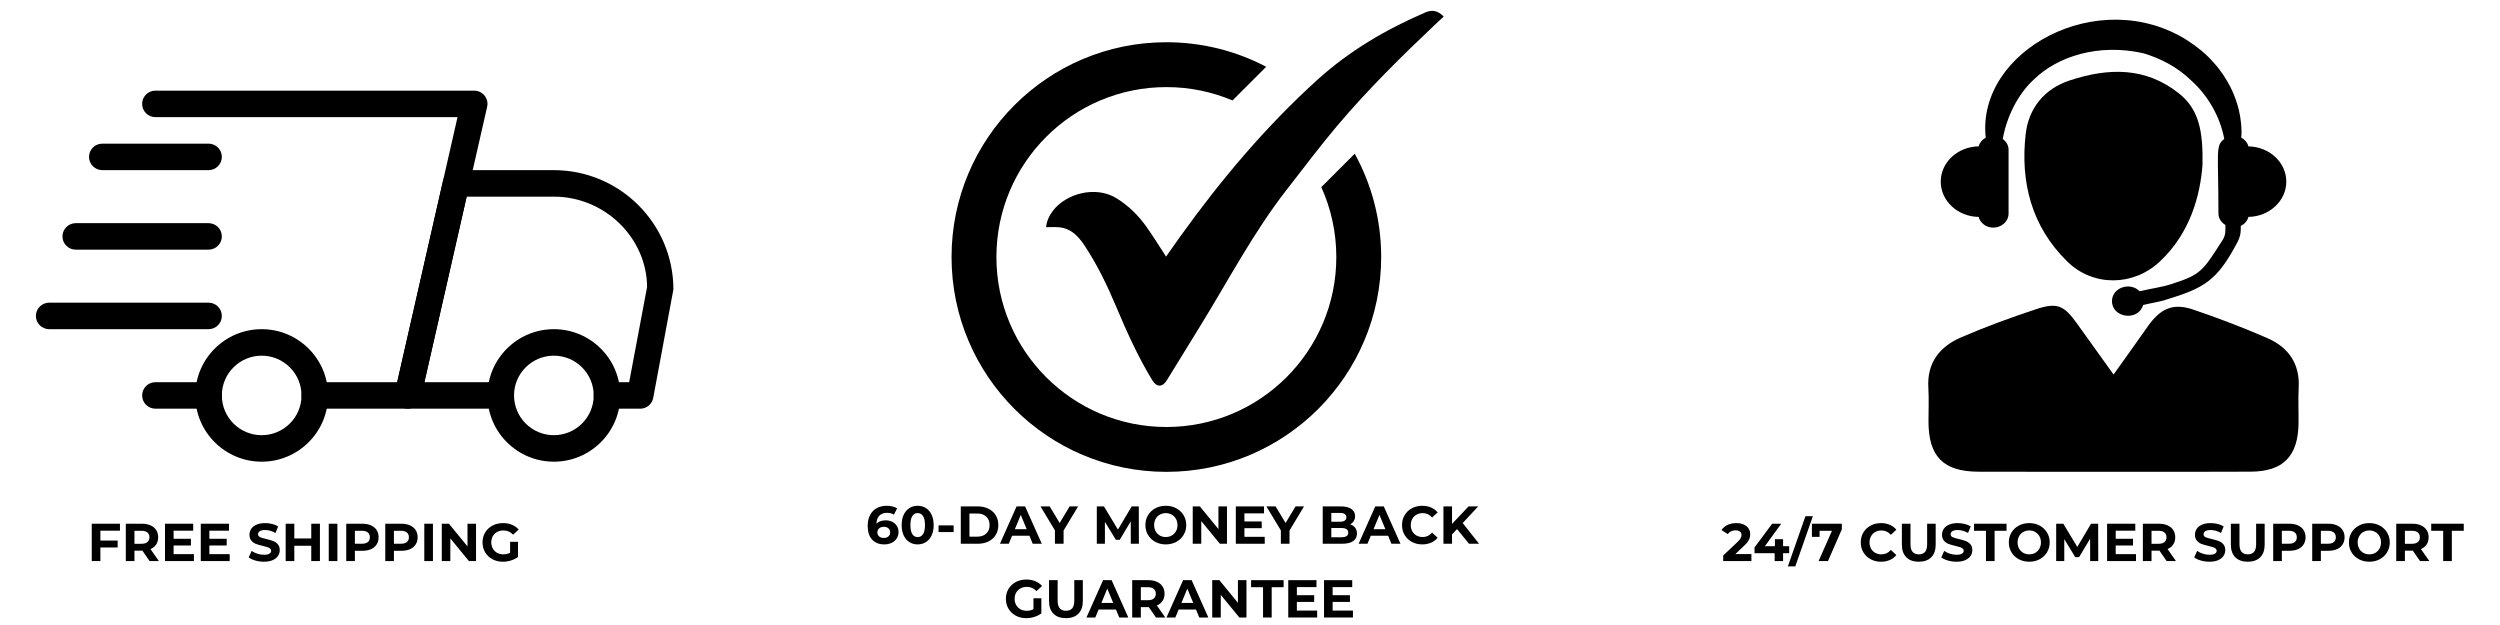 <svg xmlns="http://www.w3.org/2000/svg" xmlns:xlink="http://www.w3.org/1999/xlink" width="2000" zoomAndPan="magnify" viewBox="0 0 1500 375" height="500" preserveAspectRatio="xMidYMid meet" version="1.0"><defs><g/><clipPath id="0ebf9e54e4"><path d="M 236 102 L 404.039 102 L 404.039 246 L 236 246 Z M 236 102 " clip-rule="nonzero"/></clipPath><clipPath id="9f788a0912"><path d="M 292 197 L 373 197 L 373 277.074 L 292 277.074 Z M 292 197 " clip-rule="nonzero"/></clipPath><clipPath id="4c79933ef4"><path d="M 117 197 L 197 197 L 197 277.074 L 117 277.074 Z M 117 197 " clip-rule="nonzero"/></clipPath><clipPath id="a9be1ac907"><path d="M 21.539 181 L 134 181 L 134 198 L 21.539 198 Z M 21.539 181 " clip-rule="nonzero"/></clipPath><clipPath id="4bab09d5ff"><path d="M 85 54.324 L 293 54.324 L 293 246 L 85 246 Z M 85 54.324 " clip-rule="nonzero"/></clipPath><clipPath id="757841e31e"><path d="M 627 6 L 866.262 6 L 866.262 232 L 627 232 Z M 627 6 " clip-rule="nonzero"/></clipPath><clipPath id="76d3101108"><path d="M 570.762 25 L 829 25 L 829 283.195 L 570.762 283.195 Z M 570.762 25 " clip-rule="nonzero"/></clipPath><clipPath id="52be2aa6b3"><path d="M 1156 183 L 1380 183 L 1380 282.934 L 1156 282.934 Z M 1156 183 " clip-rule="nonzero"/></clipPath></defs><path fill="#000000" d="M 125.133 245.211 L 93.258 245.211 C 88.859 245.211 85.289 241.648 85.289 237.258 C 85.289 232.871 88.859 229.309 93.258 229.309 L 125.133 229.309 C 129.531 229.309 133.102 232.871 133.102 237.258 C 133.102 241.648 129.531 245.211 125.133 245.211 Z M 125.133 245.211 " fill-opacity="1" fill-rule="nonzero"/><g clip-path="url(#0ebf9e54e4)"><path fill="#000000" d="M 384.117 245.211 L 364.195 245.211 C 359.797 245.211 356.227 241.648 356.227 237.258 C 356.227 232.871 359.797 229.309 364.195 229.309 L 377.504 229.309 L 388.246 172.188 C 388.102 142.961 363.078 117.992 332.32 117.992 L 279.996 117.992 L 254.641 229.309 L 300.445 229.309 C 304.844 229.309 308.414 232.871 308.414 237.258 C 308.414 241.648 304.844 245.211 300.445 245.211 L 244.664 245.211 C 242.242 245.211 239.945 244.113 238.434 242.219 C 236.918 240.344 236.344 237.863 236.887 235.512 L 265.859 108.293 C 266.688 104.652 269.91 102.09 273.637 102.09 L 332.32 102.09 C 371.859 102.09 404.039 134.199 404.039 173.652 L 391.941 238.723 C 391.242 242.492 387.957 245.211 384.117 245.211 Z M 384.117 245.211 " fill-opacity="1" fill-rule="nonzero"/></g><g clip-path="url(#9f788a0912)"><path fill="#000000" d="M 332.32 277.016 C 310.359 277.016 292.477 259.188 292.477 237.258 C 292.477 215.332 310.359 197.504 332.32 197.504 C 354.281 197.504 372.164 215.332 372.164 237.258 C 372.164 259.188 354.281 277.016 332.32 277.016 Z M 332.32 213.406 C 319.141 213.406 308.414 224.109 308.414 237.258 C 308.414 250.41 319.141 261.113 332.32 261.113 C 345.5 261.113 356.227 250.41 356.227 237.258 C 356.227 224.109 345.5 213.406 332.32 213.406 Z M 332.32 213.406 " fill-opacity="1" fill-rule="nonzero"/></g><g clip-path="url(#4c79933ef4)"><path fill="#000000" d="M 157.008 277.016 C 135.047 277.016 117.164 259.188 117.164 237.258 C 117.164 215.332 135.047 197.504 157.008 197.504 C 178.969 197.504 196.852 215.332 196.852 237.258 C 196.852 259.188 178.969 277.016 157.008 277.016 Z M 157.008 213.406 C 143.828 213.406 133.102 224.109 133.102 237.258 C 133.102 250.41 143.828 261.113 157.008 261.113 C 170.188 261.113 180.914 250.41 180.914 237.258 C 180.914 224.109 170.188 213.406 157.008 213.406 Z M 157.008 213.406 " fill-opacity="1" fill-rule="nonzero"/></g><path fill="#000000" d="M 125.133 102.09 L 61.383 102.09 C 56.984 102.09 53.414 98.527 53.414 94.141 C 53.414 89.75 56.984 86.188 61.383 86.188 L 125.133 86.188 C 129.531 86.188 133.102 89.75 133.102 94.141 C 133.102 98.527 129.531 102.09 125.133 102.09 Z M 125.133 102.09 " fill-opacity="1" fill-rule="nonzero"/><path fill="#000000" d="M 125.133 149.797 L 45.445 149.797 C 41.047 149.797 37.477 146.234 37.477 141.848 C 37.477 137.457 41.047 133.895 45.445 133.895 L 125.133 133.895 C 129.531 133.895 133.102 137.457 133.102 141.848 C 133.102 146.234 129.531 149.797 125.133 149.797 Z M 125.133 149.797 " fill-opacity="1" fill-rule="nonzero"/><g clip-path="url(#a9be1ac907)"><path fill="#000000" d="M 125.133 197.504 L 29.508 197.504 C 25.109 197.504 21.539 193.941 21.539 189.551 C 21.539 185.164 25.109 181.602 29.508 181.602 L 125.133 181.602 C 129.531 181.602 133.102 185.164 133.102 189.551 C 133.102 193.941 129.531 197.504 125.133 197.504 Z M 125.133 197.504 " fill-opacity="1" fill-rule="nonzero"/></g><g clip-path="url(#4bab09d5ff)"><path fill="#000000" d="M 244.664 245.211 L 188.883 245.211 C 184.484 245.211 180.914 241.648 180.914 237.258 C 180.914 232.871 184.484 229.309 188.883 229.309 L 238.305 229.309 L 274.516 70.285 L 93.258 70.285 C 88.859 70.285 85.289 66.723 85.289 62.336 C 85.289 57.945 88.859 54.383 93.258 54.383 L 284.508 54.383 C 286.93 54.383 289.227 55.48 290.738 57.375 C 292.254 59.25 292.828 61.73 292.285 64.086 L 252.441 239.008 C 251.613 242.648 248.375 245.211 244.664 245.211 Z M 244.664 245.211 " fill-opacity="1" fill-rule="nonzero"/></g><g clip-path="url(#757841e31e)"><path fill="#000000" d="M 627.668 136.316 C 627.984 132.652 629.516 129.41 631.766 126.453 C 639.691 116.035 657.457 111.262 669.883 118.945 C 677.203 123.473 683.074 129.297 687.961 136.188 C 692.02 141.914 695.684 147.918 699.633 153.965 C 702.387 150.055 705.168 146.035 708.02 142.066 C 732.5 107.977 759.379 75.977 790.559 47.766 C 809.684 30.465 831.633 17.609 855.242 7.445 C 859.328 5.684 862.727 6.371 866.23 9.906 C 864.629 11.402 863.031 12.883 861.449 14.375 C 840.828 33.848 820.652 53.773 802.336 75.438 C 791.855 87.832 782.137 100.867 772.137 113.668 C 752 139.438 736.934 168.43 719.82 196.125 C 713.215 206.816 706.672 217.547 700.055 228.234 C 697.426 232.48 693.965 232.422 691.328 228.082 C 682.77 213.996 676.02 199.027 669.645 183.859 C 664.316 171.195 658.336 158.844 650.742 147.34 C 646.98 141.648 642.555 136.969 635.273 136.348 C 632.816 136.141 630.32 136.316 627.668 136.316 Z M 627.668 136.316 " fill-opacity="1" fill-rule="nonzero"/></g><g clip-path="url(#76d3101108)"><path fill="#000000" d="M 812.84 92.223 L 792.781 112.281 C 798.574 125.074 801.789 139.273 801.789 154.23 C 801.789 210.551 756.141 256.199 699.82 256.199 C 643.496 256.199 597.848 210.551 597.848 154.23 C 597.848 97.906 643.496 52.258 699.82 52.258 C 713.902 52.258 727.305 55.117 739.496 60.27 L 759.703 40.066 C 741.812 30.656 721.434 25.34 699.82 25.34 C 628.637 25.34 570.93 83.047 570.93 154.23 C 570.93 225.414 628.637 283.113 699.82 283.113 C 771.004 283.113 828.711 225.406 828.711 154.223 C 828.711 131.754 822.957 110.617 812.84 92.223 Z M 812.84 92.223 " fill-opacity="1" fill-rule="nonzero"/></g><path fill="#000000" d="M 1349.066 87.824 C 1348.445 85.578 1346.918 83.727 1344.77 82.594 C 1345.238 77.523 1344.543 71.305 1343.359 66.191 C 1342.355 61.98 1340.773 57.277 1338.355 52.375 C 1335.797 47.527 1332.648 42.371 1328.227 37.621 C 1324.027 32.707 1318.617 28.227 1312.516 24.285 C 1259.262 -9.5 1185.73 30.457 1191.441 82.609 C 1189.305 83.738 1187.793 85.578 1187.172 87.809 C 1174.57 88.035 1164.438 97.402 1164.438 108.977 C 1164.438 120.547 1174.57 129.93 1187.172 130.156 C 1188.176 133.801 1191.625 136.57 1195.934 136.57 C 1201.035 136.57 1205.145 132.797 1205.145 128.133 L 1205.145 89.844 C 1205.145 87.188 1203.73 84.914 1201.656 83.371 C 1203.957 70.191 1210.812 56.258 1220.418 47.613 C 1234.52 33.863 1258.992 25.922 1285.895 31.914 C 1296.25 34.992 1306.438 40.18 1314.93 48.488 C 1324.383 56.98 1332.055 69.711 1334.555 83.371 C 1329.117 87.414 1331.066 90.902 1331.066 128.133 C 1331.066 131.047 1332.789 133.488 1335.234 135 L 1335.234 138.25 C 1335.234 140.301 1334.656 142.32 1333.539 144.059 C 1321.5 162.82 1320.707 164.73 1302.523 170.551 C 1296.801 172.375 1290.344 173.164 1283.816 174.762 C 1277.797 168.812 1267.188 172.727 1267.188 180.68 C 1267.188 190.727 1282.871 193.031 1285.91 182.984 C 1290.316 181.91 1294.852 181.273 1299.121 179.977 C 1322.574 172.84 1330.246 168.602 1342.664 144.906 C 1343.84 142.66 1344.461 140.172 1344.461 137.645 L 1344.461 135.551 C 1346.777 134.449 1348.418 132.516 1349.066 130.141 C 1361.656 129.914 1371.773 120.547 1371.773 108.977 C 1371.773 97.418 1361.656 88.062 1349.066 87.824 " fill-opacity="1" fill-rule="nonzero"/><g clip-path="url(#52be2aa6b3)"><path fill="#000000" d="M 1268.133 224.707 C 1275.664 214.141 1282.219 205.055 1288.648 195.883 C 1296.18 185.133 1303.77 181.656 1315.664 185.668 C 1330.781 190.77 1345.746 196.477 1360.383 202.852 C 1372.945 208.316 1379.996 218.094 1379.219 232.594 C 1378.824 239.727 1379.219 246.891 1379.121 254.039 C 1378.863 273.738 1369.895 282.906 1350.379 283.004 C 1325.188 283.16 1299.996 283.062 1274.801 283.062 C 1245.527 283.062 1216.238 283.133 1186.977 283.02 C 1166.035 282.922 1157.203 273.977 1157.09 253.148 C 1157.051 246.34 1157.43 239.516 1157.008 232.734 C 1156.074 217.645 1163.844 207.949 1176.66 202.41 C 1191.312 196.082 1206.348 190.586 1221.492 185.57 C 1234.406 181.273 1238.406 183.195 1246.402 194.402 C 1253.285 204.051 1260.223 213.672 1268.133 224.707 " fill-opacity="1" fill-rule="nonzero"/></g><path fill="#000000" d="M 1321.5 98.984 C 1320.117 116.762 1314.508 139.465 1295.871 156.957 C 1280.074 171.781 1255.969 172.148 1240.426 156.973 C 1218.895 135.934 1212.098 109.188 1215.43 80.309 C 1217.168 65.203 1226.383 53.305 1241.852 48.246 C 1264.855 40.715 1287.137 39.969 1307.387 56.062 C 1319.211 65.441 1321.91 78.328 1321.5 98.984 " fill-opacity="1" fill-rule="nonzero"/><g fill="#000000" fill-opacity="1"><g transform="translate(52.389, 336.642)"><g><path d="M 7.844 -18.234 L 7.844 -12.312 L 18.203 -12.312 L 18.203 -8.156 L 7.844 -8.156 L 7.844 0 L 2.656 0 L 2.656 -22.406 L 19.578 -22.406 L 19.578 -18.234 Z M 7.844 -18.234 "/></g></g></g><g fill="#000000" fill-opacity="1"><g transform="translate(72.832, 336.642)"><g><path d="M 16.922 0 L 12.609 -6.234 L 7.844 -6.234 L 7.844 0 L 2.656 0 L 2.656 -22.406 L 12.359 -22.406 C 14.336 -22.406 16.055 -22.07 17.516 -21.406 C 18.984 -20.75 20.109 -19.812 20.891 -18.594 C 21.68 -17.375 22.078 -15.93 22.078 -14.266 C 22.078 -12.609 21.676 -11.176 20.875 -9.969 C 20.082 -8.758 18.945 -7.836 17.469 -7.203 L 22.5 0 Z M 16.828 -14.266 C 16.828 -15.523 16.422 -16.488 15.609 -17.156 C 14.805 -17.832 13.625 -18.172 12.062 -18.172 L 7.844 -18.172 L 7.844 -10.375 L 12.062 -10.375 C 13.625 -10.375 14.805 -10.711 15.609 -11.391 C 16.422 -12.078 16.828 -13.035 16.828 -14.266 Z M 16.828 -14.266 "/></g></g></g><g fill="#000000" fill-opacity="1"><g transform="translate(96.347, 336.642)"><g><path d="M 20 -4.156 L 20 0 L 2.656 0 L 2.656 -22.406 L 19.578 -22.406 L 19.578 -18.234 L 7.812 -18.234 L 7.812 -13.375 L 18.203 -13.375 L 18.203 -9.344 L 7.812 -9.344 L 7.812 -4.156 Z M 20 -4.156 "/></g></g></g><g fill="#000000" fill-opacity="1"><g transform="translate(117.813, 336.642)"><g><path d="M 20 -4.156 L 20 0 L 2.656 0 L 2.656 -22.406 L 19.578 -22.406 L 19.578 -18.234 L 7.812 -18.234 L 7.812 -13.375 L 18.203 -13.375 L 18.203 -9.344 L 7.812 -9.344 L 7.812 -4.156 Z M 20 -4.156 "/></g></g></g><g fill="#000000" fill-opacity="1"><g transform="translate(139.28, 336.642)"><g/></g></g><g fill="#000000" fill-opacity="1"><g transform="translate(148.334, 336.642)"><g><path d="M 10.016 0.391 C 8.242 0.391 6.531 0.148 4.875 -0.328 C 3.227 -0.816 1.898 -1.441 0.891 -2.203 L 2.656 -6.109 C 3.613 -5.41 4.754 -4.848 6.078 -4.422 C 7.398 -3.992 8.723 -3.781 10.047 -3.781 C 11.516 -3.781 12.602 -4 13.312 -4.438 C 14.02 -4.875 14.375 -5.453 14.375 -6.172 C 14.375 -6.703 14.164 -7.145 13.75 -7.5 C 13.332 -7.852 12.797 -8.133 12.141 -8.344 C 11.492 -8.562 10.613 -8.801 9.5 -9.062 C 7.789 -9.457 6.395 -9.859 5.312 -10.266 C 4.227 -10.672 3.297 -11.32 2.516 -12.219 C 1.734 -13.113 1.344 -14.312 1.344 -15.812 C 1.344 -17.113 1.691 -18.289 2.391 -19.344 C 3.098 -20.395 4.16 -21.227 5.578 -21.844 C 7.004 -22.469 8.738 -22.781 10.781 -22.781 C 12.207 -22.781 13.602 -22.609 14.969 -22.266 C 16.344 -21.93 17.539 -21.441 18.562 -20.797 L 16.953 -16.859 C 14.891 -18.035 12.82 -18.625 10.75 -18.625 C 9.301 -18.625 8.227 -18.391 7.531 -17.922 C 6.844 -17.453 6.5 -16.832 6.5 -16.062 C 6.5 -15.289 6.895 -14.719 7.688 -14.344 C 8.488 -13.977 9.711 -13.613 11.359 -13.25 C 13.066 -12.844 14.461 -12.438 15.547 -12.031 C 16.641 -11.625 17.57 -10.984 18.344 -10.109 C 19.125 -9.234 19.516 -8.051 19.516 -6.562 C 19.516 -5.281 19.156 -4.109 18.438 -3.047 C 17.727 -1.992 16.66 -1.156 15.234 -0.531 C 13.805 0.082 12.066 0.391 10.016 0.391 Z M 10.016 0.391 "/></g></g></g><g fill="#000000" fill-opacity="1"><g transform="translate(168.745, 336.642)"><g><path d="M 23.203 -22.406 L 23.203 0 L 18.016 0 L 18.016 -9.188 L 7.844 -9.188 L 7.844 0 L 2.656 0 L 2.656 -22.406 L 7.844 -22.406 L 7.844 -13.562 L 18.016 -13.562 L 18.016 -22.406 Z M 23.203 -22.406 "/></g></g></g><g fill="#000000" fill-opacity="1"><g transform="translate(194.594, 336.642)"><g><path d="M 2.656 -22.406 L 7.844 -22.406 L 7.844 0 L 2.656 0 Z M 2.656 -22.406 "/></g></g></g><g fill="#000000" fill-opacity="1"><g transform="translate(205.088, 336.642)"><g><path d="M 12.359 -22.406 C 14.336 -22.406 16.055 -22.07 17.516 -21.406 C 18.984 -20.75 20.109 -19.812 20.891 -18.594 C 21.68 -17.375 22.078 -15.93 22.078 -14.266 C 22.078 -12.629 21.68 -11.195 20.891 -9.969 C 20.109 -8.738 18.984 -7.797 17.516 -7.141 C 16.055 -6.492 14.336 -6.172 12.359 -6.172 L 7.844 -6.172 L 7.844 0 L 2.656 0 L 2.656 -22.406 Z M 12.062 -10.406 C 13.625 -10.406 14.805 -10.738 15.609 -11.406 C 16.422 -12.082 16.828 -13.035 16.828 -14.266 C 16.828 -15.523 16.422 -16.488 15.609 -17.156 C 14.805 -17.832 13.625 -18.172 12.062 -18.172 L 7.844 -18.172 L 7.844 -10.406 Z M 12.062 -10.406 "/></g></g></g><g fill="#000000" fill-opacity="1"><g transform="translate(228.506, 336.642)"><g><path d="M 12.359 -22.406 C 14.336 -22.406 16.055 -22.07 17.516 -21.406 C 18.984 -20.75 20.109 -19.812 20.891 -18.594 C 21.68 -17.375 22.078 -15.93 22.078 -14.266 C 22.078 -12.629 21.68 -11.195 20.891 -9.969 C 20.109 -8.738 18.984 -7.797 17.516 -7.141 C 16.055 -6.492 14.336 -6.172 12.359 -6.172 L 7.844 -6.172 L 7.844 0 L 2.656 0 L 2.656 -22.406 Z M 12.062 -10.406 C 13.625 -10.406 14.805 -10.738 15.609 -11.406 C 16.422 -12.082 16.828 -13.035 16.828 -14.266 C 16.828 -15.523 16.422 -16.488 15.609 -17.156 C 14.805 -17.832 13.625 -18.172 12.062 -18.172 L 7.844 -18.172 L 7.844 -10.406 Z M 12.062 -10.406 "/></g></g></g><g fill="#000000" fill-opacity="1"><g transform="translate(251.924, 336.642)"><g><path d="M 2.656 -22.406 L 7.844 -22.406 L 7.844 0 L 2.656 0 Z M 2.656 -22.406 "/></g></g></g><g fill="#000000" fill-opacity="1"><g transform="translate(262.418, 336.642)"><g><path d="M 23.203 -22.406 L 23.203 0 L 18.938 0 L 7.781 -13.594 L 7.781 0 L 2.656 0 L 2.656 -22.406 L 6.938 -22.406 L 18.078 -8.797 L 18.078 -22.406 Z M 23.203 -22.406 "/></g></g></g><g fill="#000000" fill-opacity="1"><g transform="translate(288.267, 336.642)"><g><path d="M 17.797 -11.547 L 22.531 -11.547 L 22.531 -2.469 C 21.312 -1.551 19.898 -0.844 18.297 -0.344 C 16.703 0.145 15.094 0.391 13.469 0.391 C 11.145 0.391 9.055 -0.102 7.203 -1.094 C 5.348 -2.094 3.891 -3.473 2.828 -5.234 C 1.773 -6.992 1.25 -8.984 1.25 -11.203 C 1.25 -13.422 1.773 -15.41 2.828 -17.172 C 3.891 -18.93 5.359 -20.305 7.234 -21.297 C 9.109 -22.285 11.219 -22.781 13.562 -22.781 C 15.531 -22.781 17.312 -22.445 18.906 -21.781 C 20.508 -21.125 21.852 -20.164 22.938 -18.906 L 19.609 -15.844 C 18.016 -17.531 16.086 -18.375 13.828 -18.375 C 12.398 -18.375 11.129 -18.07 10.016 -17.469 C 8.91 -16.875 8.047 -16.031 7.422 -14.938 C 6.805 -13.852 6.5 -12.609 6.5 -11.203 C 6.5 -9.816 6.805 -8.578 7.422 -7.484 C 8.047 -6.398 8.906 -5.551 10 -4.938 C 11.094 -4.332 12.348 -4.031 13.766 -4.031 C 15.254 -4.031 16.598 -4.348 17.797 -4.984 Z M 17.797 -11.547 "/></g></g></g><g fill="#000000" fill-opacity="1"><g transform="translate(1032.859, 336.642)"><g><path d="M 17.984 -4.219 L 17.984 0 L 1.062 0 L 1.062 -3.359 L 9.703 -11.516 C 10.617 -12.391 11.234 -13.141 11.547 -13.766 C 11.867 -14.398 12.031 -15.023 12.031 -15.641 C 12.031 -16.535 11.723 -17.223 11.109 -17.703 C 10.504 -18.191 9.617 -18.438 8.453 -18.438 C 7.461 -18.438 6.57 -18.25 5.781 -17.875 C 5 -17.5 4.344 -16.938 3.812 -16.188 L 0.031 -18.625 C 0.906 -19.926 2.109 -20.941 3.641 -21.672 C 5.18 -22.41 6.941 -22.781 8.922 -22.781 C 10.586 -22.781 12.047 -22.508 13.297 -21.969 C 14.547 -21.426 15.516 -20.656 16.203 -19.656 C 16.898 -18.664 17.25 -17.5 17.25 -16.156 C 17.25 -14.945 16.992 -13.805 16.484 -12.734 C 15.973 -11.672 14.977 -10.457 13.5 -9.094 L 8.359 -4.219 Z M 17.984 -4.219 "/></g></g></g><g fill="#000000" fill-opacity="1"><g transform="translate(1051.735, 336.642)"><g><path d="M 21.766 -4.703 L 18.109 -4.703 L 18.109 0 L 13.062 0 L 13.062 -4.703 L 0.984 -4.703 L 0.984 -8.188 L 11.547 -22.406 L 16.984 -22.406 L 7.203 -8.922 L 13.219 -8.922 L 13.219 -13.125 L 18.109 -13.125 L 18.109 -8.922 L 21.766 -8.922 Z M 21.766 -4.703 "/></g></g></g><g fill="#000000" fill-opacity="1"><g transform="translate(1073.777, 336.642)"><g><path d="M 9.5 -26.938 L 13.953 -26.938 L 3.391 3.203 L -1.062 3.203 Z M 9.5 -26.938 "/></g></g></g><g fill="#000000" fill-opacity="1"><g transform="translate(1086.318, 336.642)"><g><path d="M 18.781 -22.406 L 18.781 -19.047 L 10.469 0 L 4.828 0 L 12.859 -18.172 L 5.438 -18.172 L 5.438 -14.531 L 0.828 -14.531 L 0.828 -22.406 Z M 18.781 -22.406 "/></g></g></g><g fill="#000000" fill-opacity="1"><g transform="translate(1106.153, 336.642)"><g/></g></g><g fill="#000000" fill-opacity="1"><g transform="translate(1115.207, 336.642)"><g><path d="M 13.375 0.391 C 11.094 0.391 9.031 -0.102 7.188 -1.094 C 5.344 -2.094 3.891 -3.473 2.828 -5.234 C 1.773 -6.992 1.25 -8.984 1.25 -11.203 C 1.25 -13.422 1.773 -15.41 2.828 -17.172 C 3.891 -18.93 5.344 -20.305 7.188 -21.297 C 9.031 -22.285 11.102 -22.781 13.406 -22.781 C 15.344 -22.781 17.098 -22.438 18.672 -21.75 C 20.242 -21.07 21.562 -20.094 22.625 -18.812 L 19.297 -15.75 C 17.785 -17.5 15.906 -18.375 13.656 -18.375 C 12.27 -18.375 11.031 -18.066 9.938 -17.453 C 8.852 -16.848 8.008 -16 7.406 -14.906 C 6.801 -13.82 6.5 -12.586 6.5 -11.203 C 6.5 -9.816 6.801 -8.578 7.406 -7.484 C 8.008 -6.398 8.852 -5.551 9.938 -4.938 C 11.031 -4.332 12.27 -4.031 13.656 -4.031 C 15.906 -4.031 17.785 -4.914 19.297 -6.688 L 22.625 -3.609 C 21.562 -2.305 20.238 -1.312 18.656 -0.625 C 17.07 0.051 15.312 0.391 13.375 0.391 Z M 13.375 0.391 "/></g></g></g><g fill="#000000" fill-opacity="1"><g transform="translate(1138.657, 336.642)"><g><path d="M 12.609 0.391 C 9.41 0.391 6.922 -0.492 5.141 -2.266 C 3.359 -4.035 2.469 -6.566 2.469 -9.859 L 2.469 -22.406 L 7.641 -22.406 L 7.641 -10.047 C 7.641 -6.035 9.305 -4.031 12.641 -4.031 C 14.266 -4.031 15.5 -4.516 16.344 -5.484 C 17.195 -6.453 17.625 -7.973 17.625 -10.047 L 17.625 -22.406 L 22.75 -22.406 L 22.75 -9.859 C 22.75 -6.566 21.859 -4.035 20.078 -2.266 C 18.297 -0.492 15.805 0.391 12.609 0.391 Z M 12.609 0.391 "/></g></g></g><g fill="#000000" fill-opacity="1"><g transform="translate(1163.867, 336.642)"><g><path d="M 10.016 0.391 C 8.242 0.391 6.531 0.148 4.875 -0.328 C 3.227 -0.816 1.898 -1.441 0.891 -2.203 L 2.656 -6.109 C 3.613 -5.41 4.754 -4.848 6.078 -4.422 C 7.398 -3.992 8.723 -3.781 10.047 -3.781 C 11.516 -3.781 12.602 -4 13.312 -4.438 C 14.02 -4.875 14.375 -5.453 14.375 -6.172 C 14.375 -6.703 14.164 -7.145 13.75 -7.5 C 13.332 -7.852 12.797 -8.133 12.141 -8.344 C 11.492 -8.562 10.613 -8.801 9.5 -9.062 C 7.789 -9.457 6.395 -9.859 5.312 -10.266 C 4.227 -10.672 3.297 -11.32 2.516 -12.219 C 1.734 -13.113 1.344 -14.312 1.344 -15.812 C 1.344 -17.113 1.691 -18.289 2.391 -19.344 C 3.098 -20.395 4.16 -21.227 5.578 -21.844 C 7.004 -22.469 8.738 -22.781 10.781 -22.781 C 12.207 -22.781 13.602 -22.609 14.969 -22.266 C 16.344 -21.93 17.539 -21.441 18.562 -20.797 L 16.953 -16.859 C 14.891 -18.035 12.82 -18.625 10.75 -18.625 C 9.301 -18.625 8.227 -18.391 7.531 -17.922 C 6.844 -17.453 6.5 -16.832 6.5 -16.062 C 6.5 -15.289 6.895 -14.719 7.688 -14.344 C 8.488 -13.977 9.711 -13.613 11.359 -13.25 C 13.066 -12.844 14.461 -12.438 15.547 -12.031 C 16.641 -11.625 17.57 -10.984 18.344 -10.109 C 19.125 -9.234 19.516 -8.051 19.516 -6.562 C 19.516 -5.281 19.156 -4.109 18.438 -3.047 C 17.727 -1.992 16.66 -1.156 15.234 -0.531 C 13.805 0.082 12.066 0.391 10.016 0.391 Z M 10.016 0.391 "/></g></g></g><g fill="#000000" fill-opacity="1"><g transform="translate(1184.278, 336.642)"><g><path d="M 7.297 -18.172 L 0.125 -18.172 L 0.125 -22.406 L 19.641 -22.406 L 19.641 -18.172 L 12.484 -18.172 L 12.484 0 L 7.297 0 Z M 7.297 -18.172 "/></g></g></g><g fill="#000000" fill-opacity="1"><g transform="translate(1204.049, 336.642)"><g><path d="M 13.5 0.391 C 11.176 0.391 9.082 -0.109 7.219 -1.109 C 5.352 -2.117 3.891 -3.504 2.828 -5.266 C 1.773 -7.023 1.25 -9.004 1.25 -11.203 C 1.25 -13.398 1.773 -15.379 2.828 -17.141 C 3.891 -18.898 5.352 -20.281 7.219 -21.281 C 9.082 -22.281 11.176 -22.781 13.5 -22.781 C 15.82 -22.781 17.91 -22.281 19.766 -21.281 C 21.629 -20.281 23.094 -18.898 24.156 -17.141 C 25.227 -15.379 25.766 -13.398 25.766 -11.203 C 25.766 -9.004 25.227 -7.023 24.156 -5.266 C 23.094 -3.504 21.629 -2.117 19.766 -1.109 C 17.91 -0.109 15.82 0.391 13.5 0.391 Z M 13.5 -4.031 C 14.82 -4.031 16.016 -4.332 17.078 -4.938 C 18.148 -5.551 18.988 -6.398 19.594 -7.484 C 20.207 -8.578 20.516 -9.816 20.516 -11.203 C 20.516 -12.586 20.207 -13.82 19.594 -14.906 C 18.988 -16 18.148 -16.848 17.078 -17.453 C 16.016 -18.066 14.82 -18.375 13.5 -18.375 C 12.176 -18.375 10.977 -18.066 9.906 -17.453 C 8.844 -16.848 8.008 -16 7.406 -14.906 C 6.801 -13.82 6.5 -12.586 6.5 -11.203 C 6.5 -9.816 6.801 -8.578 7.406 -7.484 C 8.008 -6.398 8.844 -5.551 9.906 -4.938 C 10.977 -4.332 12.176 -4.031 13.5 -4.031 Z M 13.5 -4.031 "/></g></g></g><g fill="#000000" fill-opacity="1"><g transform="translate(1231.051, 336.642)"><g><path d="M 23.047 0 L 23.016 -13.438 L 16.422 -2.375 L 14.078 -2.375 L 7.516 -13.156 L 7.516 0 L 2.656 0 L 2.656 -22.406 L 6.938 -22.406 L 15.328 -8.484 L 23.578 -22.406 L 27.844 -22.406 L 27.906 0 Z M 23.047 0 "/></g></g></g><g fill="#000000" fill-opacity="1"><g transform="translate(1261.603, 336.642)"><g><path d="M 20 -4.156 L 20 0 L 2.656 0 L 2.656 -22.406 L 19.578 -22.406 L 19.578 -18.234 L 7.812 -18.234 L 7.812 -13.375 L 18.203 -13.375 L 18.203 -9.344 L 7.812 -9.344 L 7.812 -4.156 Z M 20 -4.156 "/></g></g></g><g fill="#000000" fill-opacity="1"><g transform="translate(1283.07, 336.642)"><g><path d="M 16.922 0 L 12.609 -6.234 L 7.844 -6.234 L 7.844 0 L 2.656 0 L 2.656 -22.406 L 12.359 -22.406 C 14.336 -22.406 16.055 -22.07 17.516 -21.406 C 18.984 -20.75 20.109 -19.812 20.891 -18.594 C 21.68 -17.375 22.078 -15.93 22.078 -14.266 C 22.078 -12.609 21.676 -11.176 20.875 -9.969 C 20.082 -8.758 18.945 -7.836 17.469 -7.203 L 22.5 0 Z M 16.828 -14.266 C 16.828 -15.523 16.422 -16.488 15.609 -17.156 C 14.805 -17.832 13.625 -18.172 12.062 -18.172 L 7.844 -18.172 L 7.844 -10.375 L 12.062 -10.375 C 13.625 -10.375 14.805 -10.711 15.609 -11.391 C 16.422 -12.078 16.828 -13.035 16.828 -14.266 Z M 16.828 -14.266 "/></g></g></g><g fill="#000000" fill-opacity="1"><g transform="translate(1306.584, 336.642)"><g/></g></g><g fill="#000000" fill-opacity="1"><g transform="translate(1315.638, 336.642)"><g><path d="M 10.016 0.391 C 8.242 0.391 6.531 0.148 4.875 -0.328 C 3.227 -0.816 1.898 -1.441 0.891 -2.203 L 2.656 -6.109 C 3.613 -5.41 4.754 -4.848 6.078 -4.422 C 7.398 -3.992 8.723 -3.781 10.047 -3.781 C 11.516 -3.781 12.602 -4 13.312 -4.438 C 14.02 -4.875 14.375 -5.453 14.375 -6.172 C 14.375 -6.703 14.164 -7.145 13.75 -7.5 C 13.332 -7.852 12.797 -8.133 12.141 -8.344 C 11.492 -8.562 10.613 -8.801 9.5 -9.062 C 7.789 -9.457 6.395 -9.859 5.312 -10.266 C 4.227 -10.672 3.297 -11.32 2.516 -12.219 C 1.734 -13.113 1.344 -14.312 1.344 -15.812 C 1.344 -17.113 1.691 -18.289 2.391 -19.344 C 3.098 -20.395 4.16 -21.227 5.578 -21.844 C 7.004 -22.469 8.738 -22.781 10.781 -22.781 C 12.207 -22.781 13.602 -22.609 14.969 -22.266 C 16.344 -21.93 17.539 -21.441 18.562 -20.797 L 16.953 -16.859 C 14.891 -18.035 12.82 -18.625 10.75 -18.625 C 9.301 -18.625 8.227 -18.391 7.531 -17.922 C 6.844 -17.453 6.5 -16.832 6.5 -16.062 C 6.5 -15.289 6.895 -14.719 7.688 -14.344 C 8.488 -13.977 9.711 -13.613 11.359 -13.25 C 13.066 -12.844 14.461 -12.438 15.547 -12.031 C 16.641 -11.625 17.57 -10.984 18.344 -10.109 C 19.125 -9.234 19.516 -8.051 19.516 -6.562 C 19.516 -5.281 19.156 -4.109 18.438 -3.047 C 17.727 -1.992 16.66 -1.156 15.234 -0.531 C 13.805 0.082 12.066 0.391 10.016 0.391 Z M 10.016 0.391 "/></g></g></g><g fill="#000000" fill-opacity="1"><g transform="translate(1336.049, 336.642)"><g><path d="M 12.609 0.391 C 9.41 0.391 6.922 -0.492 5.141 -2.266 C 3.359 -4.035 2.469 -6.566 2.469 -9.859 L 2.469 -22.406 L 7.641 -22.406 L 7.641 -10.047 C 7.641 -6.035 9.305 -4.031 12.641 -4.031 C 14.266 -4.031 15.5 -4.516 16.344 -5.484 C 17.195 -6.453 17.625 -7.973 17.625 -10.047 L 17.625 -22.406 L 22.75 -22.406 L 22.75 -9.859 C 22.75 -6.566 21.859 -4.035 20.078 -2.266 C 18.297 -0.492 15.805 0.391 12.609 0.391 Z M 12.609 0.391 "/></g></g></g><g fill="#000000" fill-opacity="1"><g transform="translate(1361.259, 336.642)"><g><path d="M 12.359 -22.406 C 14.336 -22.406 16.055 -22.07 17.516 -21.406 C 18.984 -20.75 20.109 -19.812 20.891 -18.594 C 21.68 -17.375 22.078 -15.93 22.078 -14.266 C 22.078 -12.629 21.68 -11.195 20.891 -9.969 C 20.109 -8.738 18.984 -7.797 17.516 -7.141 C 16.055 -6.492 14.336 -6.172 12.359 -6.172 L 7.844 -6.172 L 7.844 0 L 2.656 0 L 2.656 -22.406 Z M 12.062 -10.406 C 13.625 -10.406 14.805 -10.738 15.609 -11.406 C 16.422 -12.082 16.828 -13.035 16.828 -14.266 C 16.828 -15.523 16.422 -16.488 15.609 -17.156 C 14.805 -17.832 13.625 -18.172 12.062 -18.172 L 7.844 -18.172 L 7.844 -10.406 Z M 12.062 -10.406 "/></g></g></g><g fill="#000000" fill-opacity="1"><g transform="translate(1384.677, 336.642)"><g><path d="M 12.359 -22.406 C 14.336 -22.406 16.055 -22.07 17.516 -21.406 C 18.984 -20.75 20.109 -19.812 20.891 -18.594 C 21.68 -17.375 22.078 -15.93 22.078 -14.266 C 22.078 -12.629 21.68 -11.195 20.891 -9.969 C 20.109 -8.738 18.984 -7.797 17.516 -7.141 C 16.055 -6.492 14.336 -6.172 12.359 -6.172 L 7.844 -6.172 L 7.844 0 L 2.656 0 L 2.656 -22.406 Z M 12.062 -10.406 C 13.625 -10.406 14.805 -10.738 15.609 -11.406 C 16.422 -12.082 16.828 -13.035 16.828 -14.266 C 16.828 -15.523 16.422 -16.488 15.609 -17.156 C 14.805 -17.832 13.625 -18.172 12.062 -18.172 L 7.844 -18.172 L 7.844 -10.406 Z M 12.062 -10.406 "/></g></g></g><g fill="#000000" fill-opacity="1"><g transform="translate(1408.095, 336.642)"><g><path d="M 13.5 0.391 C 11.176 0.391 9.082 -0.109 7.219 -1.109 C 5.352 -2.117 3.891 -3.504 2.828 -5.266 C 1.773 -7.023 1.25 -9.004 1.25 -11.203 C 1.25 -13.398 1.773 -15.379 2.828 -17.141 C 3.891 -18.898 5.352 -20.281 7.219 -21.281 C 9.082 -22.281 11.176 -22.781 13.5 -22.781 C 15.82 -22.781 17.91 -22.281 19.766 -21.281 C 21.629 -20.281 23.094 -18.898 24.156 -17.141 C 25.227 -15.379 25.766 -13.398 25.766 -11.203 C 25.766 -9.004 25.227 -7.023 24.156 -5.266 C 23.094 -3.504 21.629 -2.117 19.766 -1.109 C 17.91 -0.109 15.82 0.391 13.5 0.391 Z M 13.5 -4.031 C 14.82 -4.031 16.016 -4.332 17.078 -4.938 C 18.148 -5.551 18.988 -6.398 19.594 -7.484 C 20.207 -8.578 20.516 -9.816 20.516 -11.203 C 20.516 -12.586 20.207 -13.82 19.594 -14.906 C 18.988 -16 18.148 -16.848 17.078 -17.453 C 16.016 -18.066 14.82 -18.375 13.5 -18.375 C 12.176 -18.375 10.977 -18.066 9.906 -17.453 C 8.844 -16.848 8.008 -16 7.406 -14.906 C 6.801 -13.82 6.5 -12.586 6.5 -11.203 C 6.5 -9.816 6.801 -8.578 7.406 -7.484 C 8.008 -6.398 8.844 -5.551 9.906 -4.938 C 10.977 -4.332 12.176 -4.031 13.5 -4.031 Z M 13.5 -4.031 "/></g></g></g><g fill="#000000" fill-opacity="1"><g transform="translate(1435.096, 336.642)"><g><path d="M 16.922 0 L 12.609 -6.234 L 7.844 -6.234 L 7.844 0 L 2.656 0 L 2.656 -22.406 L 12.359 -22.406 C 14.336 -22.406 16.055 -22.07 17.516 -21.406 C 18.984 -20.75 20.109 -19.812 20.891 -18.594 C 21.68 -17.375 22.078 -15.93 22.078 -14.266 C 22.078 -12.609 21.676 -11.176 20.875 -9.969 C 20.082 -8.758 18.945 -7.836 17.469 -7.203 L 22.5 0 Z M 16.828 -14.266 C 16.828 -15.523 16.422 -16.488 15.609 -17.156 C 14.805 -17.832 13.625 -18.172 12.062 -18.172 L 7.844 -18.172 L 7.844 -10.375 L 12.062 -10.375 C 13.625 -10.375 14.805 -10.711 15.609 -11.391 C 16.422 -12.078 16.828 -13.035 16.828 -14.266 Z M 16.828 -14.266 "/></g></g></g><g fill="#000000" fill-opacity="1"><g transform="translate(1458.611, 336.642)"><g><path d="M 7.297 -18.172 L 0.125 -18.172 L 0.125 -22.406 L 19.641 -22.406 L 19.641 -18.172 L 12.484 -18.172 L 12.484 0 L 7.297 0 Z M 7.297 -18.172 "/></g></g></g><g fill="#000000" fill-opacity="1"><g transform="translate(519.366, 326.25)"><g><path d="M 12.031 -14.047 C 13.457 -14.047 14.758 -13.754 15.938 -13.172 C 17.113 -12.598 18.039 -11.785 18.719 -10.734 C 19.406 -9.68 19.75 -8.461 19.75 -7.078 C 19.75 -5.578 19.375 -4.258 18.625 -3.125 C 17.875 -2 16.852 -1.129 15.562 -0.516 C 14.27 0.086 12.836 0.391 11.266 0.391 C 8.129 0.391 5.676 -0.566 3.906 -2.484 C 2.133 -4.41 1.25 -7.156 1.25 -10.719 C 1.25 -13.258 1.727 -15.438 2.688 -17.25 C 3.645 -19.062 4.984 -20.438 6.703 -21.375 C 8.422 -22.312 10.41 -22.781 12.672 -22.781 C 13.867 -22.781 15.016 -22.645 16.109 -22.375 C 17.211 -22.113 18.145 -21.738 18.906 -21.25 L 16.984 -17.438 C 15.879 -18.188 14.484 -18.562 12.797 -18.562 C 10.898 -18.562 9.395 -18.004 8.281 -16.891 C 7.176 -15.785 6.582 -14.176 6.5 -12.062 C 7.82 -13.383 9.664 -14.047 12.031 -14.047 Z M 10.969 -3.484 C 12.082 -3.484 12.984 -3.781 13.672 -4.375 C 14.367 -4.977 14.719 -5.789 14.719 -6.812 C 14.719 -7.844 14.367 -8.66 13.672 -9.266 C 12.984 -9.867 12.062 -10.172 10.906 -10.172 C 9.781 -10.172 8.852 -9.852 8.125 -9.219 C 7.406 -8.594 7.047 -7.789 7.047 -6.812 C 7.047 -5.832 7.395 -5.031 8.094 -4.406 C 8.801 -3.789 9.758 -3.484 10.969 -3.484 Z M 10.969 -3.484 "/></g></g></g><g fill="#000000" fill-opacity="1"><g transform="translate(539.745, 326.25)"><g><path d="M 10.844 0.391 C 8.988 0.391 7.336 -0.066 5.891 -0.984 C 4.441 -1.91 3.305 -3.238 2.484 -4.969 C 1.66 -6.707 1.25 -8.785 1.25 -11.203 C 1.25 -13.609 1.66 -15.68 2.484 -17.422 C 3.305 -19.16 4.441 -20.488 5.891 -21.406 C 7.336 -22.32 8.988 -22.781 10.844 -22.781 C 12.695 -22.781 14.348 -22.32 15.797 -21.406 C 17.254 -20.488 18.395 -19.16 19.219 -17.422 C 20.039 -15.68 20.453 -13.609 20.453 -11.203 C 20.453 -8.785 20.039 -6.707 19.219 -4.969 C 18.395 -3.238 17.254 -1.91 15.797 -0.984 C 14.348 -0.066 12.695 0.391 10.844 0.391 Z M 10.844 -4 C 12.207 -4 13.281 -4.582 14.062 -5.75 C 14.844 -6.926 15.234 -8.742 15.234 -11.203 C 15.234 -13.648 14.844 -15.461 14.062 -16.641 C 13.281 -17.816 12.207 -18.406 10.844 -18.406 C 9.5 -18.406 8.438 -17.816 7.656 -16.641 C 6.883 -15.461 6.5 -13.648 6.5 -11.203 C 6.5 -8.742 6.883 -6.926 7.656 -5.75 C 8.438 -4.582 9.5 -4 10.844 -4 Z M 10.844 -4 "/></g></g></g><g fill="#000000" fill-opacity="1"><g transform="translate(561.468, 326.25)"><g><path d="M 1.656 -11.016 L 10.719 -11.016 L 10.719 -7.016 L 1.656 -7.016 Z M 1.656 -11.016 "/></g></g></g><g fill="#000000" fill-opacity="1"><g transform="translate(573.817, 326.25)"><g><path d="M 2.656 -22.406 L 12.828 -22.406 C 15.266 -22.406 17.414 -21.938 19.281 -21 C 21.145 -20.07 22.594 -18.766 23.625 -17.078 C 24.664 -15.398 25.188 -13.441 25.188 -11.203 C 25.188 -8.961 24.664 -7 23.625 -5.312 C 22.594 -3.625 21.145 -2.316 19.281 -1.391 C 17.414 -0.461 15.266 0 12.828 0 L 2.656 0 Z M 12.578 -4.25 C 14.816 -4.25 16.602 -4.875 17.938 -6.125 C 19.27 -7.375 19.938 -9.066 19.938 -11.203 C 19.938 -13.336 19.27 -15.023 17.938 -16.266 C 16.602 -17.516 14.816 -18.141 12.578 -18.141 L 7.844 -18.141 L 7.844 -4.25 Z M 12.578 -4.25 "/></g></g></g><g fill="#000000" fill-opacity="1"><g transform="translate(600.243, 326.25)"><g><path d="M 17.406 -4.797 L 7.016 -4.797 L 5.031 0 L -0.281 0 L 9.703 -22.406 L 14.812 -22.406 L 24.828 0 L 19.391 0 Z M 15.781 -8.734 L 12.219 -17.312 L 8.672 -8.734 Z M 15.781 -8.734 "/></g></g></g><g fill="#000000" fill-opacity="1"><g transform="translate(624.749, 326.25)"><g><path d="M 13.406 -7.938 L 13.406 0 L 8.219 0 L 8.219 -8 L -0.453 -22.406 L 5.062 -22.406 L 11.047 -12.453 L 17.031 -22.406 L 22.109 -22.406 Z M 13.406 -7.938 "/></g></g></g><g fill="#000000" fill-opacity="1"><g transform="translate(646.375, 326.25)"><g/></g></g><g fill="#000000" fill-opacity="1"><g transform="translate(655.429, 326.25)"><g><path d="M 23.047 0 L 23.016 -13.438 L 16.422 -2.375 L 14.078 -2.375 L 7.516 -13.156 L 7.516 0 L 2.656 0 L 2.656 -22.406 L 6.938 -22.406 L 15.328 -8.484 L 23.578 -22.406 L 27.844 -22.406 L 27.906 0 Z M 23.047 0 "/></g></g></g><g fill="#000000" fill-opacity="1"><g transform="translate(685.982, 326.25)"><g><path d="M 13.5 0.391 C 11.176 0.391 9.082 -0.109 7.219 -1.109 C 5.352 -2.117 3.891 -3.504 2.828 -5.266 C 1.773 -7.023 1.25 -9.004 1.25 -11.203 C 1.25 -13.398 1.773 -15.379 2.828 -17.141 C 3.891 -18.898 5.352 -20.281 7.219 -21.281 C 9.082 -22.281 11.176 -22.781 13.5 -22.781 C 15.82 -22.781 17.91 -22.281 19.766 -21.281 C 21.629 -20.281 23.094 -18.898 24.156 -17.141 C 25.227 -15.379 25.766 -13.398 25.766 -11.203 C 25.766 -9.004 25.227 -7.023 24.156 -5.266 C 23.094 -3.504 21.629 -2.117 19.766 -1.109 C 17.91 -0.109 15.82 0.391 13.5 0.391 Z M 13.5 -4.031 C 14.82 -4.031 16.016 -4.332 17.078 -4.938 C 18.148 -5.551 18.988 -6.398 19.594 -7.484 C 20.207 -8.578 20.516 -9.816 20.516 -11.203 C 20.516 -12.586 20.207 -13.82 19.594 -14.906 C 18.988 -16 18.148 -16.848 17.078 -17.453 C 16.016 -18.066 14.82 -18.375 13.5 -18.375 C 12.176 -18.375 10.977 -18.066 9.906 -17.453 C 8.844 -16.848 8.008 -16 7.406 -14.906 C 6.801 -13.82 6.5 -12.586 6.5 -11.203 C 6.5 -9.816 6.801 -8.578 7.406 -7.484 C 8.008 -6.398 8.844 -5.551 9.906 -4.938 C 10.977 -4.332 12.176 -4.031 13.5 -4.031 Z M 13.5 -4.031 "/></g></g></g><g fill="#000000" fill-opacity="1"><g transform="translate(712.983, 326.25)"><g><path d="M 23.203 -22.406 L 23.203 0 L 18.938 0 L 7.781 -13.594 L 7.781 0 L 2.656 0 L 2.656 -22.406 L 6.938 -22.406 L 18.078 -8.797 L 18.078 -22.406 Z M 23.203 -22.406 "/></g></g></g><g fill="#000000" fill-opacity="1"><g transform="translate(738.833, 326.25)"><g><path d="M 20 -4.156 L 20 0 L 2.656 0 L 2.656 -22.406 L 19.578 -22.406 L 19.578 -18.234 L 7.812 -18.234 L 7.812 -13.375 L 18.203 -13.375 L 18.203 -9.344 L 7.812 -9.344 L 7.812 -4.156 Z M 20 -4.156 "/></g></g></g><g fill="#000000" fill-opacity="1"><g transform="translate(760.299, 326.25)"><g><path d="M 13.406 -7.938 L 13.406 0 L 8.219 0 L 8.219 -8 L -0.453 -22.406 L 5.062 -22.406 L 11.047 -12.453 L 17.031 -22.406 L 22.109 -22.406 Z M 13.406 -7.938 "/></g></g></g><g fill="#000000" fill-opacity="1"><g transform="translate(781.926, 326.25)"><g/></g></g><g fill="#000000" fill-opacity="1"><g transform="translate(790.98, 326.25)"><g><path d="M 19.109 -11.641 C 20.391 -11.242 21.391 -10.566 22.109 -9.609 C 22.836 -8.66 23.203 -7.492 23.203 -6.109 C 23.203 -4.148 22.438 -2.641 20.906 -1.578 C 19.383 -0.523 17.16 0 14.234 0 L 2.656 0 L 2.656 -22.406 L 13.594 -22.406 C 16.332 -22.406 18.43 -21.879 19.891 -20.828 C 21.348 -19.785 22.078 -18.367 22.078 -16.578 C 22.078 -15.484 21.816 -14.508 21.297 -13.656 C 20.773 -12.812 20.047 -12.141 19.109 -11.641 Z M 7.812 -18.5 L 7.812 -13.219 L 12.953 -13.219 C 14.234 -13.219 15.203 -13.441 15.859 -13.891 C 16.523 -14.336 16.859 -15 16.859 -15.875 C 16.859 -16.75 16.523 -17.406 15.859 -17.844 C 15.203 -18.281 14.234 -18.5 12.953 -18.5 Z M 13.859 -3.906 C 15.223 -3.906 16.25 -4.129 16.938 -4.578 C 17.633 -5.023 17.984 -5.719 17.984 -6.656 C 17.984 -8.508 16.609 -9.438 13.859 -9.438 L 7.812 -9.438 L 7.812 -3.906 Z M 13.859 -3.906 "/></g></g></g><g fill="#000000" fill-opacity="1"><g transform="translate(815.454, 326.25)"><g><path d="M 17.406 -4.797 L 7.016 -4.797 L 5.031 0 L -0.281 0 L 9.703 -22.406 L 14.812 -22.406 L 24.828 0 L 19.391 0 Z M 15.781 -8.734 L 12.219 -17.312 L 8.672 -8.734 Z M 15.781 -8.734 "/></g></g></g><g fill="#000000" fill-opacity="1"><g transform="translate(839.96, 326.25)"><g><path d="M 13.375 0.391 C 11.094 0.391 9.031 -0.102 7.188 -1.094 C 5.344 -2.094 3.891 -3.473 2.828 -5.234 C 1.773 -6.992 1.25 -8.984 1.25 -11.203 C 1.25 -13.422 1.773 -15.41 2.828 -17.172 C 3.891 -18.93 5.344 -20.305 7.188 -21.297 C 9.031 -22.285 11.102 -22.781 13.406 -22.781 C 15.344 -22.781 17.098 -22.438 18.672 -21.75 C 20.242 -21.07 21.562 -20.094 22.625 -18.812 L 19.297 -15.75 C 17.785 -17.5 15.906 -18.375 13.656 -18.375 C 12.27 -18.375 11.031 -18.066 9.938 -17.453 C 8.852 -16.848 8.008 -16 7.406 -14.906 C 6.801 -13.82 6.5 -12.586 6.5 -11.203 C 6.5 -9.816 6.801 -8.578 7.406 -7.484 C 8.008 -6.398 8.852 -5.551 9.938 -4.938 C 11.031 -4.332 12.27 -4.031 13.656 -4.031 C 15.906 -4.031 17.785 -4.914 19.297 -6.688 L 22.625 -3.609 C 21.562 -2.305 20.238 -1.312 18.656 -0.625 C 17.07 0.051 15.312 0.391 13.375 0.391 Z M 13.375 0.391 "/></g></g></g><g fill="#000000" fill-opacity="1"><g transform="translate(863.41, 326.25)"><g><path d="M 10.812 -8.797 L 7.812 -5.656 L 7.812 0 L 2.656 0 L 2.656 -22.406 L 7.812 -22.406 L 7.812 -11.938 L 17.734 -22.406 L 23.484 -22.406 L 14.203 -12.422 L 24.031 0 L 17.984 0 Z M 10.812 -8.797 "/></g></g></g><g fill="#000000" fill-opacity="1"><g transform="translate(593.218, 370.5)"><g/></g></g><g fill="#000000" fill-opacity="1"><g transform="translate(602.277, 370.5)"><g><path d="M 17.797 -11.547 L 22.531 -11.547 L 22.531 -2.469 C 21.312 -1.551 19.898 -0.844 18.297 -0.344 C 16.703 0.145 15.094 0.391 13.469 0.391 C 11.145 0.391 9.055 -0.102 7.203 -1.094 C 5.348 -2.094 3.891 -3.473 2.828 -5.234 C 1.773 -6.992 1.25 -8.984 1.25 -11.203 C 1.25 -13.422 1.773 -15.41 2.828 -17.172 C 3.891 -18.93 5.359 -20.305 7.234 -21.297 C 9.109 -22.285 11.219 -22.781 13.562 -22.781 C 15.531 -22.781 17.312 -22.445 18.906 -21.781 C 20.508 -21.125 21.852 -20.164 22.938 -18.906 L 19.609 -15.844 C 18.016 -17.531 16.086 -18.375 13.828 -18.375 C 12.398 -18.375 11.129 -18.07 10.016 -17.469 C 8.91 -16.875 8.047 -16.031 7.422 -14.938 C 6.805 -13.852 6.5 -12.609 6.5 -11.203 C 6.5 -9.816 6.805 -8.578 7.422 -7.484 C 8.047 -6.398 8.906 -5.551 10 -4.938 C 11.094 -4.332 12.348 -4.031 13.766 -4.031 C 15.254 -4.031 16.598 -4.348 17.797 -4.984 Z M 17.797 -11.547 "/></g></g></g><g fill="#000000" fill-opacity="1"><g transform="translate(626.943, 370.5)"><g><path d="M 12.609 0.391 C 9.41 0.391 6.922 -0.492 5.141 -2.266 C 3.359 -4.035 2.469 -6.566 2.469 -9.859 L 2.469 -22.406 L 7.641 -22.406 L 7.641 -10.047 C 7.641 -6.035 9.305 -4.031 12.641 -4.031 C 14.266 -4.031 15.5 -4.516 16.344 -5.484 C 17.195 -6.453 17.625 -7.973 17.625 -10.047 L 17.625 -22.406 L 22.75 -22.406 L 22.75 -9.859 C 22.75 -6.566 21.859 -4.035 20.078 -2.266 C 18.297 -0.492 15.805 0.391 12.609 0.391 Z M 12.609 0.391 "/></g></g></g><g fill="#000000" fill-opacity="1"><g transform="translate(652.152, 370.5)"><g><path d="M 17.406 -4.797 L 7.016 -4.797 L 5.031 0 L -0.281 0 L 9.703 -22.406 L 14.812 -22.406 L 24.828 0 L 19.391 0 Z M 15.781 -8.734 L 12.219 -17.312 L 8.672 -8.734 Z M 15.781 -8.734 "/></g></g></g><g fill="#000000" fill-opacity="1"><g transform="translate(676.658, 370.5)"><g><path d="M 16.922 0 L 12.609 -6.234 L 7.844 -6.234 L 7.844 0 L 2.656 0 L 2.656 -22.406 L 12.359 -22.406 C 14.336 -22.406 16.055 -22.07 17.516 -21.406 C 18.984 -20.75 20.109 -19.812 20.891 -18.594 C 21.68 -17.375 22.078 -15.93 22.078 -14.266 C 22.078 -12.609 21.676 -11.176 20.875 -9.969 C 20.082 -8.758 18.945 -7.836 17.469 -7.203 L 22.5 0 Z M 16.828 -14.266 C 16.828 -15.523 16.422 -16.488 15.609 -17.156 C 14.805 -17.832 13.625 -18.172 12.062 -18.172 L 7.844 -18.172 L 7.844 -10.375 L 12.062 -10.375 C 13.625 -10.375 14.805 -10.711 15.609 -11.391 C 16.422 -12.078 16.828 -13.035 16.828 -14.266 Z M 16.828 -14.266 "/></g></g></g><g fill="#000000" fill-opacity="1"><g transform="translate(700.173, 370.5)"><g><path d="M 17.406 -4.797 L 7.016 -4.797 L 5.031 0 L -0.281 0 L 9.703 -22.406 L 14.812 -22.406 L 24.828 0 L 19.391 0 Z M 15.781 -8.734 L 12.219 -17.312 L 8.672 -8.734 Z M 15.781 -8.734 "/></g></g></g><g fill="#000000" fill-opacity="1"><g transform="translate(724.679, 370.5)"><g><path d="M 23.203 -22.406 L 23.203 0 L 18.938 0 L 7.781 -13.594 L 7.781 0 L 2.656 0 L 2.656 -22.406 L 6.938 -22.406 L 18.078 -8.797 L 18.078 -22.406 Z M 23.203 -22.406 "/></g></g></g><g fill="#000000" fill-opacity="1"><g transform="translate(750.528, 370.5)"><g><path d="M 7.297 -18.172 L 0.125 -18.172 L 0.125 -22.406 L 19.641 -22.406 L 19.641 -18.172 L 12.484 -18.172 L 12.484 0 L 7.297 0 Z M 7.297 -18.172 "/></g></g></g><g fill="#000000" fill-opacity="1"><g transform="translate(770.299, 370.5)"><g><path d="M 20 -4.156 L 20 0 L 2.656 0 L 2.656 -22.406 L 19.578 -22.406 L 19.578 -18.234 L 7.812 -18.234 L 7.812 -13.375 L 18.203 -13.375 L 18.203 -9.344 L 7.812 -9.344 L 7.812 -4.156 Z M 20 -4.156 "/></g></g></g><g fill="#000000" fill-opacity="1"><g transform="translate(791.766, 370.5)"><g><path d="M 20 -4.156 L 20 0 L 2.656 0 L 2.656 -22.406 L 19.578 -22.406 L 19.578 -18.234 L 7.812 -18.234 L 7.812 -13.375 L 18.203 -13.375 L 18.203 -9.344 L 7.812 -9.344 L 7.812 -4.156 Z M 20 -4.156 "/></g></g></g></svg>